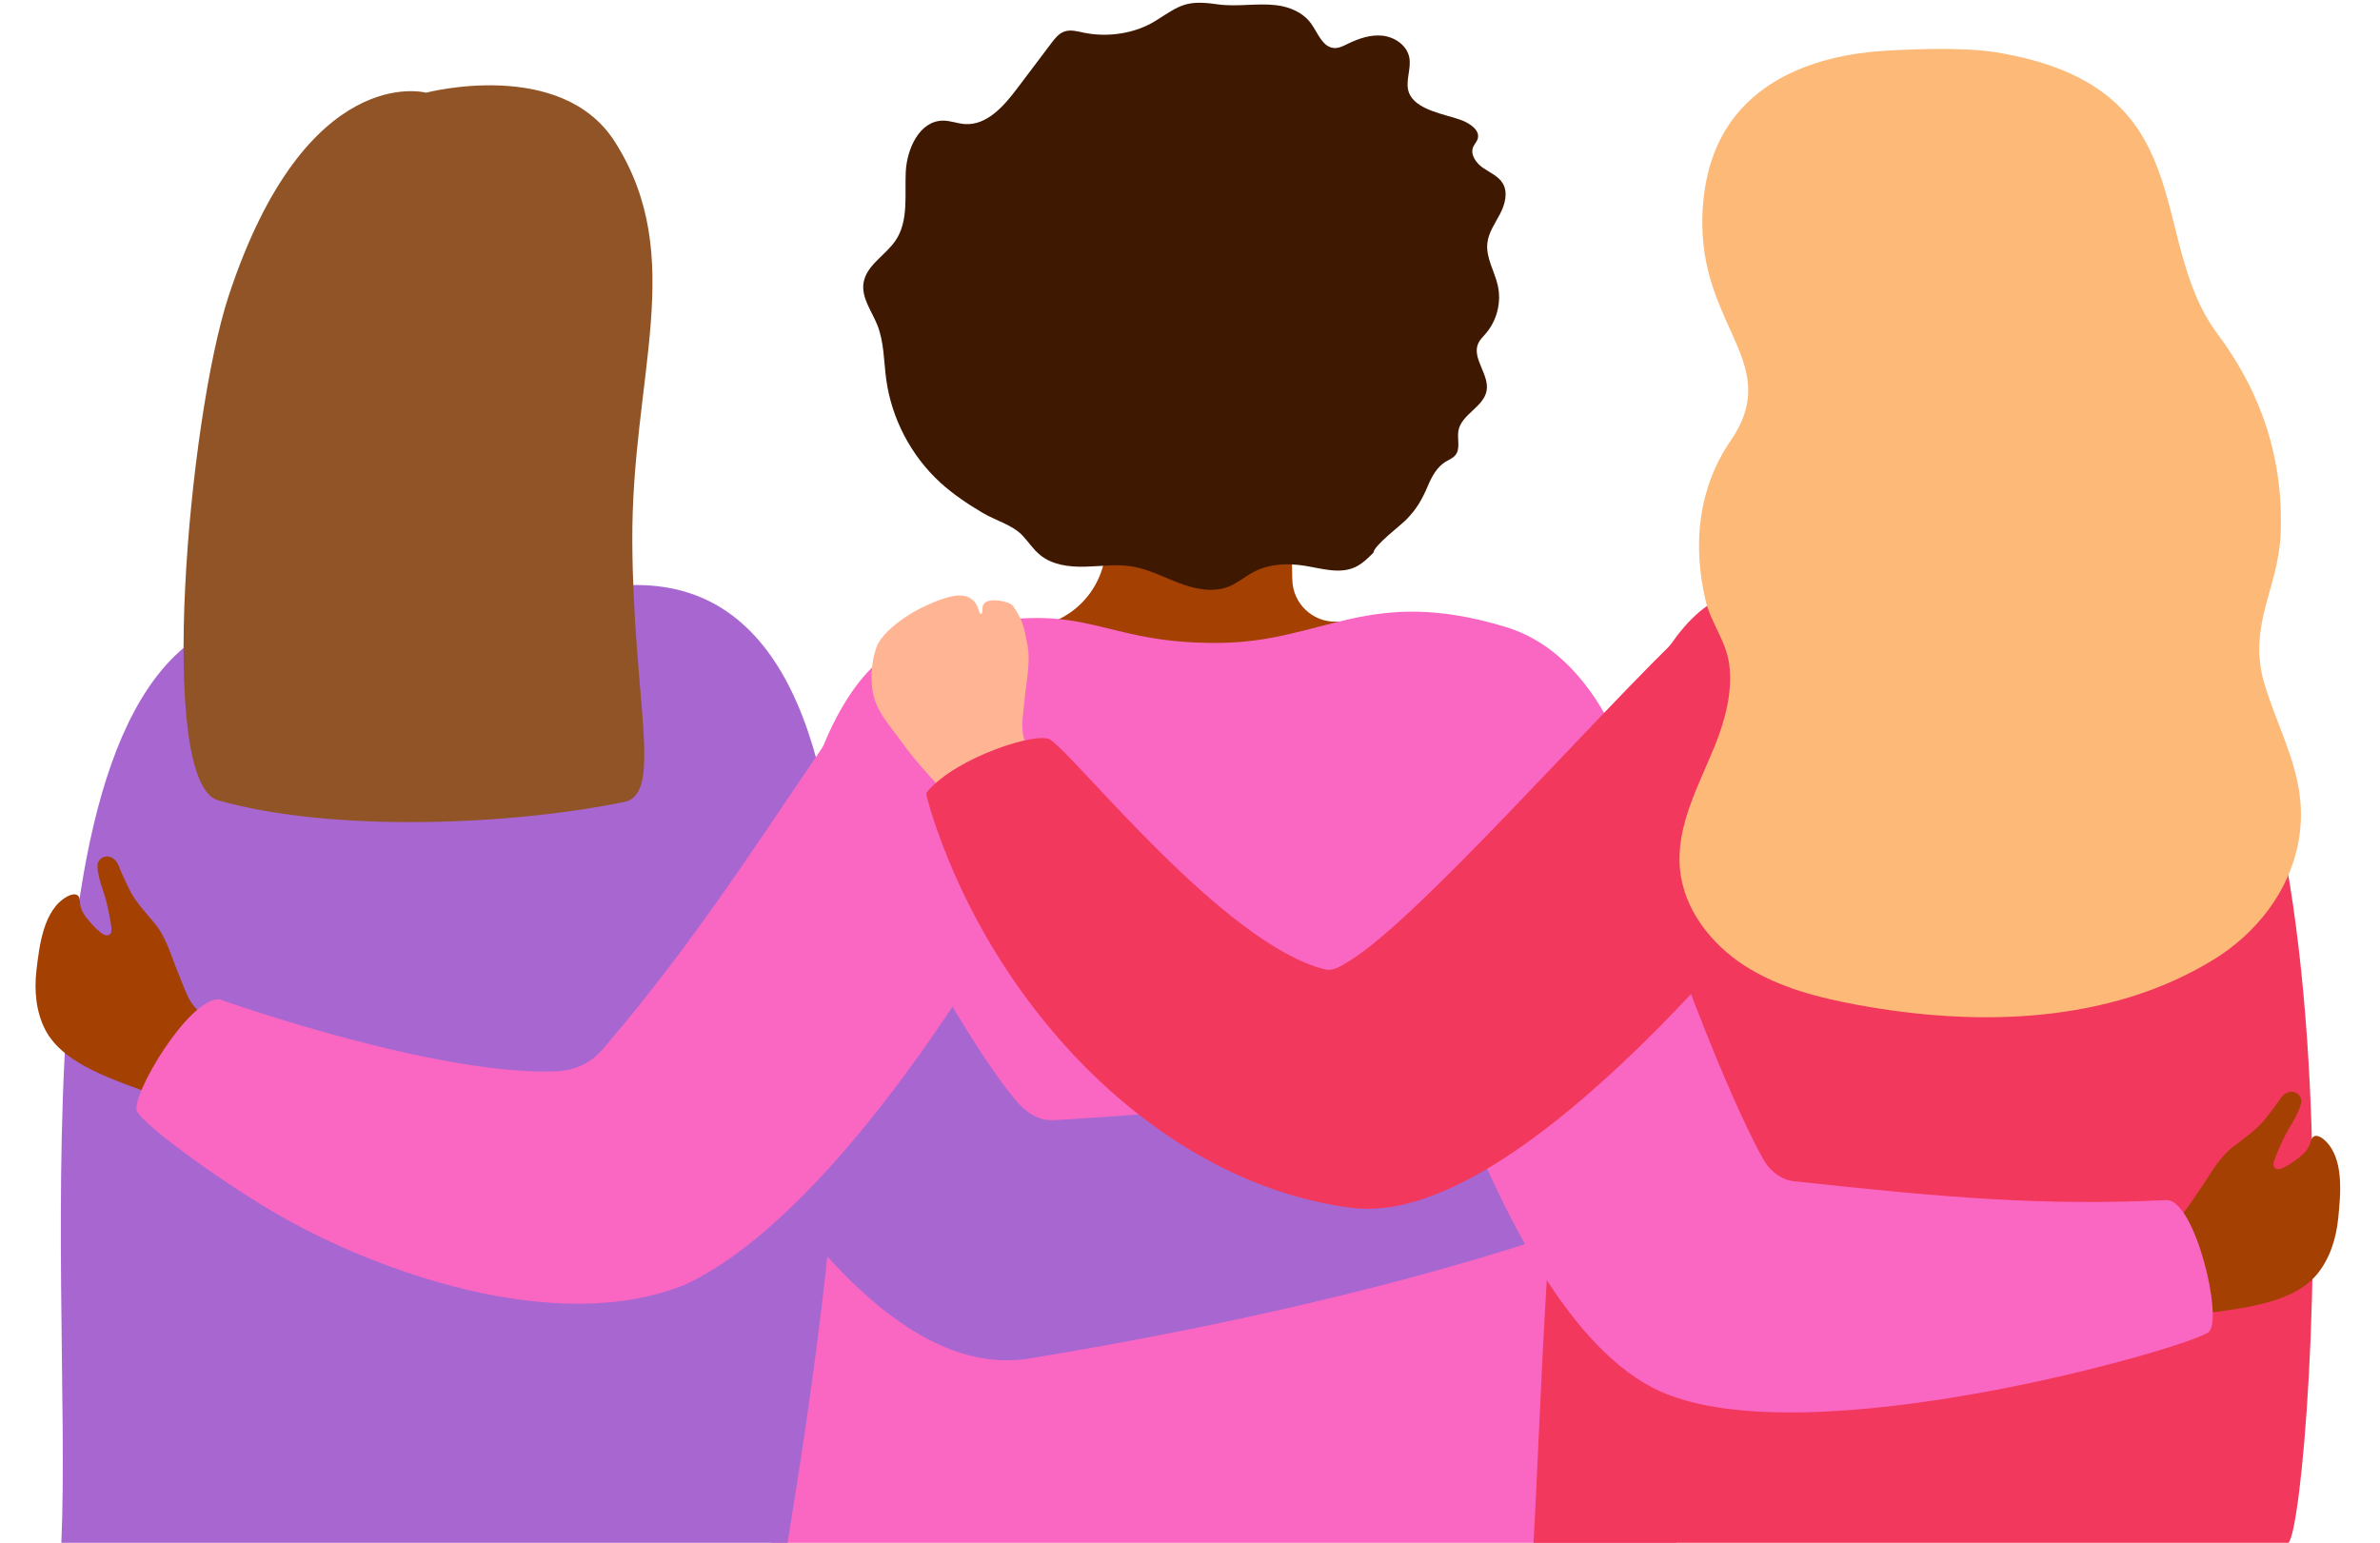 <?xml version="1.0" encoding="UTF-8"?>
<!DOCTYPE svg PUBLIC '-//W3C//DTD SVG 1.0//EN'
          'http://www.w3.org/TR/2001/REC-SVG-20010904/DTD/svg10.dtd'>
<svg height="324.7" preserveAspectRatio="xMidYMid meet" version="1.0" viewBox="0.1 87.4 500.7 324.7" width="500.7" xmlns="http://www.w3.org/2000/svg" xmlns:xlink="http://www.w3.org/1999/xlink" zoomAndPan="magnify"
><g
  ><g
    ><path d="M 205.316 219.789 L 215.613 219.426 C 225.281 219.223 232.957 211.219 232.754 201.551 L 232.391 184.043 L 271.43 183.383 L 271.973 209.375 C 272.078 214.355 276.199 218.312 281.18 218.207 L 307.176 217.664 L 307.84 249.496 L 272.824 250.227 L 273.555 285.238 L 241.723 285.902 L 240.992 250.891 L 205.98 251.621 L 205.316 219.789" fill="#a34002"
    /></g
    ><g
    ><path d="M 245.969 184.906 L 271.43 184.375 L 271.871 205.523 C 270.949 205.703 270.008 205.812 269.047 205.832 L 261.133 205.996 C 261.078 205.996 261.023 205.996 260.969 206 C 252.891 206.102 246.238 197.906 246.027 187.809 L 245.969 184.906" fill="#7c2c00"
    /></g
    ><g
    ><path d="M 260.32 201.512 L 265.672 201.492 C 281.406 201.434 294.23 188.516 294.176 172.777 L 294.109 155.699 C 294.043 137.023 278.703 121.797 260.027 121.867 C 241.348 121.934 226.121 137.273 226.191 155.949 L 226.234 167.676 C 226.305 186.355 241.641 201.582 260.32 201.512" fill="#a34002"
    /></g
    ><g
    ><path d="M 241.23 207.328 C 240.234 207.004 239.227 206.738 238.188 206.57 C 234.926 206.051 231.602 206.559 228.301 206.637 C 224.996 206.711 221.477 206.266 218.918 204.18 C 217.484 203.008 216.473 201.414 215.203 200.066 C 213.109 197.844 209.551 196.914 206.906 195.352 C 203.719 193.469 200.617 191.406 197.879 188.898 C 191.746 183.266 187.66 175.449 186.539 167.199 C 186.02 163.344 186.102 159.332 184.645 155.723 C 183.48 152.836 181.32 150.074 181.762 146.992 C 182.309 143.191 186.438 141.121 188.562 137.922 C 191.277 133.828 190.414 128.457 190.652 123.551 C 190.891 118.641 193.594 112.789 198.508 112.785 C 200.055 112.781 201.539 113.398 203.086 113.504 C 207.691 113.816 211.27 109.746 214.051 106.062 C 216.457 102.871 218.863 99.684 221.27 96.492 C 222.02 95.5 222.836 94.453 224.008 94.039 C 225.305 93.578 226.723 93.988 228.07 94.27 C 233.133 95.328 238.98 94.48 243.379 91.672 C 248.395 88.473 249.691 87.363 256.168 88.301 C 260.336 88.902 264.488 88.004 268.625 88.496 C 271.434 88.832 274.258 90.051 275.914 92.34 C 277.367 94.352 278.348 97.391 280.824 97.508 C 281.797 97.551 282.703 97.074 283.578 96.648 C 285.883 95.523 288.422 94.633 290.973 94.914 C 293.523 95.191 296.059 96.922 296.574 99.434 C 297.078 101.871 295.66 104.488 296.492 106.836 C 297.812 110.566 304.188 111.445 307.41 112.625 C 309.305 113.316 311.625 114.836 310.938 116.73 C 310.738 117.285 310.293 117.723 310.051 118.262 C 309.316 119.883 310.629 121.715 312.102 122.727 C 313.566 123.734 315.352 124.461 316.258 125.996 C 317.395 127.93 316.711 130.418 315.68 132.406 C 314.645 134.395 313.262 136.301 313.008 138.527 C 312.652 141.621 314.547 144.484 315.215 147.523 C 315.984 151.031 315.012 154.879 312.66 157.598 C 312.109 158.234 311.477 158.828 311.117 159.59 C 309.637 162.73 313.453 166.164 312.855 169.582 C 312.25 173.039 307.527 174.574 306.918 178.027 C 306.613 179.758 307.395 181.789 306.289 183.156 C 305.762 183.812 304.926 184.121 304.207 184.559 C 302.398 185.672 301.336 187.656 300.504 189.605 C 299.234 192.578 298.098 194.57 295.816 196.863 C 294.734 197.953 289.055 202.289 289.055 203.672 C 287.883 204.848 286.676 206.051 285.164 206.742 C 281.918 208.223 278.168 207.02 274.645 206.449 C 271.035 205.863 267.184 206.008 263.938 207.691 C 262.102 208.645 260.512 210.059 258.59 210.824 C 255.289 212.137 251.531 211.348 248.211 210.098 C 245.875 209.215 243.598 208.105 241.23 207.328" fill="#3f1802"
    /></g
    ><g
    ><path d="M 162.395 412.02 C 162.395 396.395 148.387 234.645 193.711 221.656 C 229.285 211.465 228.715 222.926 256.578 222.672 C 278.727 222.469 287.938 210.539 316.848 219.312 C 367.34 234.645 352.758 376.992 352.758 412.02 C 321.039 412.02 214.77 412.02 162.395 412.02" fill="#fa67c3"
    /></g
    ><g
    ><path d="M 163.68 231.09 C 195.586 293.922 208.676 313.16 214.332 319.508 C 216.098 321.488 218.586 323.199 221.613 323.09 C 230.137 322.77 289.914 317.785 325.695 317.52 C 325.695 317.512 325.902 318.727 326.246 320.742 C 327.473 327.957 330.316 344.684 330.539 346.012 C 295.578 358 254.406 367.066 216.113 373.316 C 170.875 379.895 128.988 277.633 118.918 253.215 C 117.965 250.551 118.043 251.383 118.961 250.863 C 125.027 248.18 163.645 231.105 163.68 231.09" fill="#a866d1"
    /></g
    ><g
    ><path d="M 48.18 218.953 L 65.219 218.023 C 74.629 217.512 81.844 209.469 81.332 200.059 L 80.402 183.02 L 111.383 181.332 L 112.762 206.633 C 113.023 211.48 117.168 215.195 122.016 214.93 L 147.316 213.555 L 149.004 244.531 L 114.926 246.391 L 116.781 280.469 L 85.801 282.152 L 83.945 248.078 L 49.867 249.934 L 48.18 218.953" fill="#f98b64"
    /></g
    ><g
    ><path d="M 86.598 182.68 L 111.383 181.332 L 112.504 201.918 C 111.609 202.117 110.695 202.254 109.762 202.309 L 102.059 202.727 C 102.004 202.73 101.949 202.73 101.898 202.734 C 94.035 203.098 87.289 195.336 86.754 185.508 L 86.598 182.68" fill="#ef6e4b"
    /></g
    ><g
    ><path d="M 132.594 210.52 C 197.734 208.383 175.32 352.848 165.789 412.02 C 119.785 412.02 67.457 412.02 13.004 412.02 C 15.512 357.203 0.145 217.254 58.223 216.605 C 62.398 216.559 95.652 258.152 101.949 258.25 C 108.246 258.348 127.906 210.672 132.594 210.52" fill="#a866d1"
    /></g
    ><g
    ><path d="M 99.207 198.562 L 108.84 198 C 122.945 197.18 133.855 184.172 133.086 169.094 L 132.113 149.965 C 131.188 131.844 116.566 117.828 99.617 118.812 L 95.156 119.074 C 78.211 120.062 65.098 135.691 66.023 153.812 L 66.715 167.41 C 67.637 185.531 82.262 199.551 99.207 198.562" fill="#f98b64"
    /></g
    ><g
    ><path d="M 89.742 106.902 C 89.742 106.902 64.52 100.047 48.18 149.738 C 39.75 175.387 33.004 252.102 45.969 255.789 C 70.121 262.656 107.906 261 131.43 256.133 C 139.66 254.43 133.336 235.012 133.125 201.512 C 132.902 166.531 144.906 141.625 129.492 117.289 C 118.176 99.418 89.742 106.902 89.742 106.902" fill="#915426"
    /></g
    ><g
    ><path d="M 439.16 210.383 C 413.785 214.426 409.906 215.387 371.41 211.535 C 327.227 207.117 325.602 363.902 322.715 412.02 C 363.273 412.02 455.328 412.02 481.543 412.02 C 486.824 406.742 500.797 201.395 439.16 210.383" fill="#f2385c"
    /></g
    ><g
    ><path d="M 27.262 274.445 C 26.883 273.645 25.703 271.172 25.383 270.344 C 25.125 269.676 24.879 268.977 24.391 268.449 C 22.812 266.734 20.633 267.887 20.602 269.52 C 20.586 270.336 20.77 271.145 20.938 271.941 C 21.273 273.57 21.965 275.094 22.375 276.695 C 22.855 278.574 23.238 280.445 23.516 282.367 C 23.598 282.941 23.633 283.629 23.184 283.992 C 22.836 284.277 22.309 284.238 21.914 284.023 C 20.801 283.414 19.609 282.047 18.777 281.094 C 17.891 280.078 17.062 278.863 16.938 277.48 C 16.902 277.074 16.906 276.656 16.77 276.273 C 16.352 275.141 14.969 275.617 14.184 276.059 C 9.23 278.836 8.371 286.422 7.77 291.555 C 7.277 295.785 7.656 300.219 9.594 304.012 C 13.535 311.715 25.07 314.805 32.504 317.789 C 36.609 319.438 39.855 321.695 44.402 322.34 C 50.039 323.133 54.398 318.551 53.426 312.719 C 52.984 310.086 51.383 307.762 49.426 305.941 C 47.043 303.723 44.129 302.164 41.742 299.98 C 39.57 297.984 38.949 295.312 37.797 292.637 C 36.266 289.078 35.242 284.879 32.781 281.852 C 30.93 279.57 28.52 277.094 27.262 274.445" fill="#a34002"
    /></g
    ><g
    ><path d="M 226.676 254.383 C 205.727 295.402 172.781 344.32 144.391 357.613 C 116.84 368.969 78.293 354.277 59.234 343.316 C 48.664 337.395 30.172 324.242 28.902 321.117 C 27.629 317.992 39.758 297.309 46.266 297.656 C 48.18 298.359 92.102 313.781 117.039 312.809 C 123.73 312.551 126.602 308.5 127.742 307.168 C 149.551 281.688 165.047 255.656 183.516 229.645 C 184.242 230.062 226.656 254.367 226.676 254.383" fill="#fa67c3"
    /></g
    ><g
    ><path d="M 476.652 322.84 C 477.195 322.141 478.879 319.977 479.367 319.234 C 479.766 318.641 480.156 318.012 480.742 317.602 C 482.652 316.266 484.535 317.855 484.215 319.461 C 484.055 320.262 483.703 321.012 483.367 321.754 C 482.688 323.27 481.688 324.609 480.938 326.09 C 480.066 327.816 479.289 329.566 478.609 331.379 C 478.402 331.926 478.223 332.586 478.582 333.039 C 478.859 333.391 479.383 333.469 479.812 333.344 C 481.031 332.984 482.488 331.906 483.508 331.156 C 484.594 330.355 485.66 329.344 486.082 328.023 C 486.203 327.637 486.285 327.227 486.508 326.883 C 487.156 325.863 488.402 326.629 489.078 327.227 C 493.316 331.004 492.523 338.598 492.008 343.742 C 491.582 347.977 490.258 352.227 487.551 355.512 C 482.043 362.188 470.109 362.723 462.211 364.039 C 457.844 364.766 454.188 366.273 449.613 365.926 C 443.938 365.488 440.664 360.074 442.867 354.59 C 443.863 352.109 445.93 350.188 448.23 348.832 C 451.039 347.18 454.219 346.281 457.016 344.66 C 459.566 343.18 460.75 340.703 462.453 338.336 C 464.715 335.195 466.613 331.309 469.668 328.883 C 471.969 327.059 474.855 325.152 476.652 322.84" fill="#a34002"
    /></g
    ><g
    ><path d="M 334.32 234.746 C 355.879 301.141 366.664 323.328 371.02 331.266 C 371.934 332.93 374.086 335.562 377.594 335.945 C 408.984 339.367 429.789 341.152 455.828 339.906 C 461.824 339.621 467.871 364.84 464.793 367.637 C 461.379 370.734 380.461 394.188 349.344 380.137 C 312.262 363.398 289.902 265.93 286.336 247.531 C 288.719 246.898 334.289 234.754 334.32 234.746" fill="#fa67c3"
    /></g
    ><g
    ><path d="M 213.156 214.824 C 212.355 213.902 208.305 213.121 207.207 214.312 C 206.27 215.328 207.234 216.492 206.398 216.539 C 205.887 216.566 206.094 212.922 202.219 212.691 C 199.625 212.539 193.98 214.902 190.434 217.332 C 188.332 218.773 185.305 221.203 184.457 223.672 C 183.508 226.445 183.293 229.148 183.59 232.145 C 184.059 236.832 187.402 240.121 189.965 243.746 C 192.723 247.648 196.102 251.047 199.18 254.684 C 202.039 258.062 203.852 261.574 207.57 264.266 C 212.18 267.605 218.18 265.594 220.047 259.984 C 220.887 257.449 220.559 254.648 219.68 252.125 C 218.609 249.047 216.762 246.309 215.676 243.262 C 214.688 240.48 215.391 237.828 215.621 234.922 C 215.93 231.062 216.992 226.871 216.234 223.047 C 215.859 221.164 215.566 219.215 214.734 217.465 C 214.383 216.727 213.574 215.312 213.156 214.824" fill="#ffb594"
    /></g
    ><g
    ><path d="M 393.988 250.414 C 367.449 286.328 317.023 345.707 284.492 341.539 C 243.93 336.34 208.941 299.383 195.938 258.074 C 195.117 255.039 194.707 254.512 195.211 253.922 C 201.402 246.664 218.469 241.23 221.074 243.039 C 227.027 247.172 257.531 285.902 278.727 291.344 C 280.406 291.773 281.879 290.906 284.145 289.496 C 298.922 280.289 335.41 238.324 355.719 219.043 C 358.785 221.559 393.961 250.395 393.988 250.414" fill="#f2385c"
    /></g
    ><g
    ><path d="M 452.957 211.785 L 436.836 212.031 C 427.93 212.168 426.777 205.102 426.641 196.195 L 426.395 180.07 L 390.898 180.477 L 391.266 204.422 C 391.336 209.008 387.672 212.785 383.086 212.855 L 367.434 213.219 L 367.883 242.539 L 383.402 249.66 L 392.332 274.297 L 421.648 273.848 L 421.156 241.598 L 453.406 241.105 L 452.957 211.785" fill="#f98b64"
    /></g
    ><g
    ><path d="M 403.375 199.168 C 411.934 195.828 414.199 190.125 417.852 180.715 L 417.844 180.07 L 390.898 180.477 L 391.211 200.918 C 395.348 201.25 399.508 200.676 403.375 199.168" fill="#ef6e4b"
    /></g
    ><g
    ><path d="M 403.375 195.746 C 399.492 197.262 395.312 197.832 391.156 197.492 C 375.648 196.227 369.008 176.707 367.742 158.605 L 367.34 141.594 C 368.91 115.699 383.914 111.566 401.059 112.969 C 418.203 114.371 431.086 129.543 429.684 146.688 L 427.609 172.051 C 426.582 184.652 413.422 191.828 403.375 195.746" fill="#f98b64"
    /></g
    ><g
    ><path d="M 483.633 264.605 C 484.172 261.719 484.316 258.711 484.016 255.629 C 483.188 247.191 478.957 239.52 476.52 231.402 C 472.824 219.117 479.398 211.426 479.891 199.777 C 480.551 184.211 475.949 170.117 466.609 157.645 C 451.371 137.301 464.121 105.578 419.945 98.391 C 412.34 97.152 399.051 97.898 395.605 98.152 C 383.641 99.035 362.145 103.848 358.73 127.41 C 354.715 155.156 376.191 162.551 364.223 180.07 C 357.324 190.172 356.176 201.953 358.898 213.672 C 360.023 218.52 363.219 222.156 363.887 227.172 C 364.645 232.891 363.043 238.898 360.922 244.164 C 357.516 252.625 352.688 261.109 353.516 270.191 C 354.281 278.641 360.039 286.039 367.18 290.621 C 374.32 295.199 382.738 297.34 391.086 298.867 C 416.285 303.48 443.766 302.746 465.637 289.402 C 474.801 283.812 481.711 274.945 483.633 264.605" fill="#fcb977"
    /></g
  ></g
></svg
>

